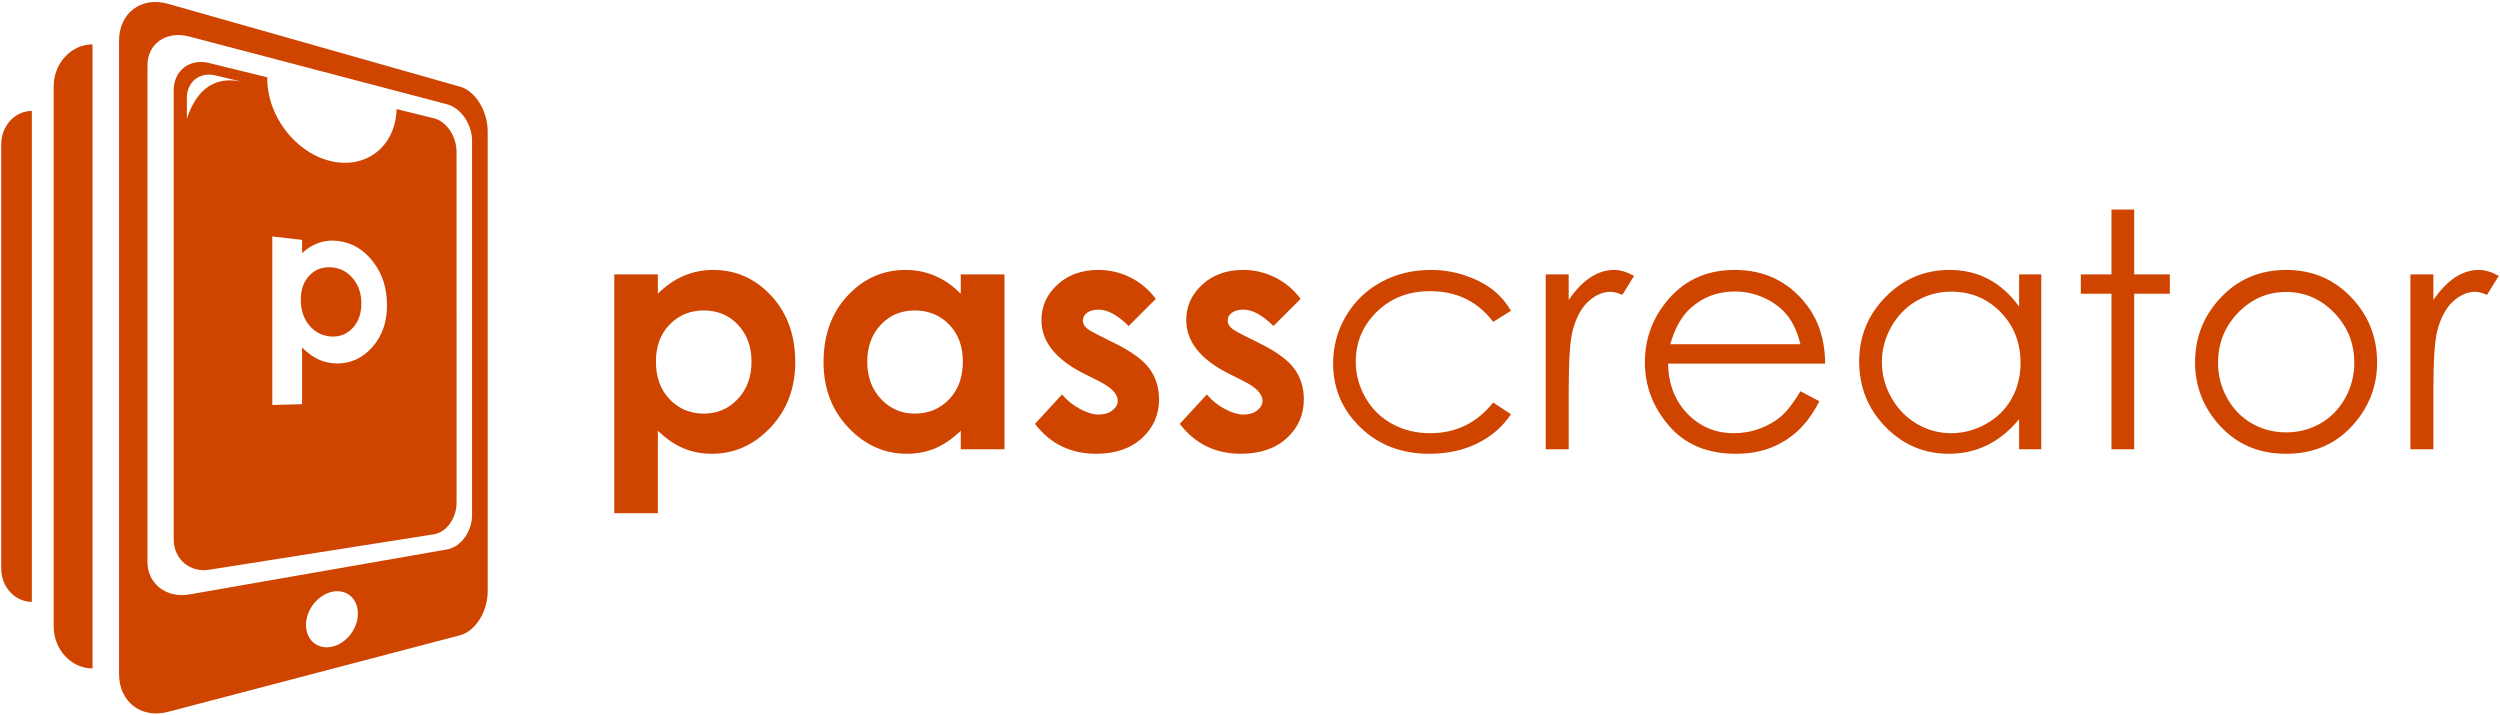 <?xml version="1.0" encoding="UTF-8" standalone="no"?><!DOCTYPE svg PUBLIC "-//W3C//DTD SVG 1.1//EN" "http://www.w3.org/Graphics/SVG/1.1/DTD/svg11.dtd"><svg width="100%" height="100%" viewBox="0 0 304 87" version="1.1" xmlns="http://www.w3.org/2000/svg" xmlns:xlink="http://www.w3.org/1999/xlink" xml:space="preserve" xmlns:serif="http://www.serif.com/" style="fill-rule:evenodd;clip-rule:evenodd;stroke-linejoin:round;stroke-miterlimit:1.414;"><path d="M11.253,81.282l0,-75.888c-2.601,0 -4.729,2.306 -4.729,5.124l0,65.641c0,2.818 2.128,5.123 4.729,5.123Zm68.741,-47.912l0,2.347c0.967,-0.96 2.007,-1.687 3.128,-2.167c1.12,-0.48 2.321,-0.728 3.595,-0.728c2.774,0 5.136,1.054 7.076,3.149c1.941,2.1 2.908,4.789 2.908,8.07c0,3.168 -1,5.816 -3.007,7.943c-2.008,2.128 -4.383,3.195 -7.13,3.195c-1.228,0 -2.368,-0.22 -3.422,-0.654c-1.054,-0.44 -2.101,-1.147 -3.148,-2.14l0,10.024l-5.296,0l0,-29.039l5.296,0Zm5.609,4.382c-1.681,0 -3.075,0.573 -4.182,1.72c-1.107,1.14 -1.661,2.641 -1.661,4.489c0,1.894 0.554,3.421 1.661,4.582c1.107,1.167 2.501,1.754 4.182,1.754c1.627,0 3.001,-0.594 4.115,-1.781c1.114,-1.187 1.667,-2.695 1.667,-4.535c0,-1.821 -0.546,-3.315 -1.64,-4.482c-1.094,-1.168 -2.475,-1.747 -4.142,-1.747Zm31.226,-4.382l5.316,0l0,21.262l-5.316,0l0,-2.247c-1.04,0.993 -2.087,1.7 -3.134,2.14c-1.054,0.434 -2.188,0.654 -3.415,0.654c-2.748,0 -5.122,-1.067 -7.13,-3.195c-2.007,-2.127 -3.007,-4.775 -3.007,-7.943c0,-3.281 0.967,-5.97 2.907,-8.07c1.941,-2.095 4.302,-3.148 7.077,-3.148c1.273,0 2.474,0.247 3.594,0.727c1.121,0.48 2.155,1.207 3.108,2.167l0,-2.347Zm-5.609,4.382c-1.654,0 -3.028,0.579 -4.121,1.747c-1.094,1.167 -1.641,2.661 -1.641,4.482c0,1.84 0.554,3.348 1.667,4.535c1.114,1.187 2.488,1.781 4.115,1.781c1.682,0 3.075,-0.587 4.182,-1.754c1.107,-1.161 1.661,-2.688 1.661,-4.582c0,-1.848 -0.554,-3.349 -1.661,-4.489c-1.107,-1.147 -2.507,-1.72 -4.202,-1.72Zm29.326,-1.408l-3.301,3.301c-1.341,-1.327 -2.555,-1.994 -3.649,-1.994c-0.6,0 -1.073,0.127 -1.406,0.38c-0.341,0.254 -0.514,0.574 -0.514,0.948c0,0.287 0.113,0.553 0.326,0.793c0.214,0.241 0.747,0.567 1.594,0.988l1.948,0.973c2.061,1.021 3.474,2.054 4.241,3.108c0.768,1.054 1.154,2.294 1.154,3.715c0,1.887 -0.693,3.462 -2.08,4.729c-1.387,1.26 -3.248,1.894 -5.576,1.894c-3.101,0 -5.576,-1.214 -7.43,-3.635l3.288,-3.575c0.62,0.727 1.354,1.321 2.194,1.767c0.841,0.447 1.588,0.674 2.242,0.674c0.7,0 1.267,-0.167 1.694,-0.507c0.433,-0.34 0.647,-0.727 0.647,-1.173c0,-0.821 -0.774,-1.621 -2.322,-2.401l-1.8,-0.901c-3.441,-1.734 -5.156,-3.901 -5.156,-6.503c0,-1.68 0.647,-3.121 1.941,-4.308c1.294,-1.194 2.955,-1.794 4.975,-1.794c1.381,0 2.675,0.306 3.895,0.913c1.221,0.607 2.255,1.474 3.095,2.608Zm17.607,0l-3.301,3.301c-1.341,-1.327 -2.555,-1.994 -3.648,-1.994c-0.6,0 -1.074,0.127 -1.407,0.38c-0.341,0.254 -0.514,0.574 -0.514,0.948c0,0.287 0.113,0.553 0.326,0.793c0.214,0.241 0.748,0.567 1.595,0.988l1.947,0.973c2.061,1.021 3.475,2.054 4.242,3.108c0.767,1.054 1.154,2.294 1.154,3.715c0,1.887 -0.694,3.462 -2.081,4.729c-1.387,1.26 -3.248,1.894 -5.575,1.894c-3.102,0 -5.576,-1.214 -7.431,-3.635l3.289,-3.575c0.62,0.727 1.353,1.321 2.194,1.767c0.84,0.447 1.587,0.674 2.241,0.674c0.7,0 1.267,-0.167 1.694,-0.507c0.433,-0.34 0.647,-0.727 0.647,-1.173c0,-0.821 -0.774,-1.621 -2.321,-2.401l-1.801,-0.901c-3.441,-1.734 -5.155,-3.901 -5.155,-6.503c0,-1.68 0.646,-3.121 1.94,-4.308c1.294,-1.194 2.955,-1.794 4.976,-1.794c1.38,0 2.674,0.306 3.895,0.913c1.221,0.607 2.254,1.474 3.094,2.608Zm25.584,1.447l-2.167,1.348c-1.881,-2.488 -4.435,-3.735 -7.683,-3.735c-2.589,0 -4.742,0.833 -6.457,2.501c-1.714,1.668 -2.568,3.695 -2.568,6.076c0,1.553 0.394,3.008 1.181,4.382c0.787,1.367 1.867,2.427 3.242,3.181c1.374,0.754 2.914,1.133 4.621,1.133c3.128,0 5.683,-1.239 7.664,-3.734l2.167,1.427c-1.02,1.527 -2.381,2.708 -4.095,3.548c-1.713,0.841 -3.662,1.261 -5.849,1.261c-3.362,0 -6.149,-1.067 -8.363,-3.201c-2.215,-2.142 -3.322,-4.736 -3.322,-7.797c0,-2.061 0.514,-3.975 1.554,-5.736c1.034,-1.767 2.455,-3.141 4.269,-4.135c1.807,-0.987 3.835,-1.487 6.076,-1.487c1.407,0 2.761,0.22 4.074,0.646c1.307,0.434 2.415,0.994 3.328,1.681c0.914,0.694 1.688,1.568 2.328,2.641Zm4.223,-4.421l2.794,0l0,3.107c0.833,-1.22 1.714,-2.134 2.634,-2.741c0.928,-0.607 1.888,-0.913 2.895,-0.913c0.754,0 1.56,0.247 2.421,0.727l-1.427,2.307c-0.574,-0.253 -1.054,-0.373 -1.448,-0.373c-0.906,0 -1.787,0.373 -2.634,1.12c-0.847,0.754 -1.494,1.914 -1.934,3.489c-0.34,1.213 -0.507,3.661 -0.507,7.349l0,7.19l-2.794,0l0,-21.262Zm30.973,14.205l2.301,1.214c-0.754,1.488 -1.628,2.682 -2.615,3.596c-0.994,0.913 -2.107,1.606 -3.341,2.08c-1.241,0.474 -2.641,0.714 -4.202,0.714c-3.469,0 -6.176,-1.134 -8.13,-3.408c-1.954,-2.275 -2.928,-4.842 -2.928,-7.71c0,-2.695 0.827,-5.102 2.481,-7.21c2.094,-2.681 4.902,-4.028 8.417,-4.028c3.621,0 6.516,1.38 8.677,4.128c1.541,1.941 2.321,4.362 2.347,7.263l-19.107,0c0.046,2.481 0.84,4.509 2.361,6.09c1.527,1.58 3.408,2.373 5.648,2.373c1.081,0 2.135,-0.186 3.155,-0.566c1.021,-0.38 1.894,-0.881 2.608,-1.507c0.714,-0.621 1.494,-1.635 2.328,-3.029Zm0,-5.722c-0.367,-1.46 -0.901,-2.627 -1.594,-3.494c-0.701,-0.874 -1.621,-1.582 -2.769,-2.115c-1.147,-0.533 -2.347,-0.8 -3.614,-0.8c-2.081,0 -3.875,0.673 -5.369,2.014c-1.094,0.974 -1.921,2.441 -2.481,4.395l15.827,0Zm29.285,-8.483l0,21.262l-2.694,0l0,-3.655c-1.147,1.394 -2.435,2.441 -3.862,3.148c-1.427,0.7 -2.988,1.054 -4.682,1.054c-3.008,0 -5.575,-1.094 -7.71,-3.275c-2.127,-2.181 -3.194,-4.835 -3.194,-7.963c0,-3.061 1.08,-5.676 3.228,-7.85c2.147,-2.174 4.735,-3.268 7.756,-3.268c1.748,0 3.328,0.373 4.735,1.114c1.414,0.747 2.655,1.86 3.729,3.341l0,-3.908l2.694,0Zm-10.945,2.094c-1.52,0 -2.927,0.374 -4.221,1.12c-1.287,0.754 -2.314,1.801 -3.075,3.162c-0.76,1.353 -1.141,2.788 -1.141,4.295c0,1.5 0.381,2.934 1.148,4.301c0.773,1.368 1.8,2.428 3.101,3.195c1.294,0.761 2.688,1.14 4.168,1.14c1.501,0 2.922,-0.379 4.262,-1.133c1.341,-0.754 2.375,-1.774 3.095,-3.068c0.727,-1.287 1.087,-2.741 1.087,-4.355c0,-2.461 -0.814,-4.522 -2.434,-6.176c-1.621,-1.654 -3.615,-2.481 -5.99,-2.481Zm19.482,-9.984l2.762,0l0,7.89l4.335,0l0,2.347l-4.335,0l0,18.915l-2.762,0l0,-18.915l-3.728,0l0,-2.347l3.728,0l0,-7.89Zm21.243,7.343c3.268,0 5.975,1.187 8.129,3.562c1.955,2.16 2.929,4.721 2.929,7.676c0,2.968 -1.034,5.569 -3.095,7.79c-2.067,2.221 -4.722,3.328 -7.963,3.328c-3.255,0 -5.916,-1.107 -7.984,-3.328c-2.067,-2.221 -3.094,-4.822 -3.094,-7.79c0,-2.941 0.973,-5.496 2.927,-7.657c2.148,-2.388 4.869,-3.581 8.151,-3.581Zm0,2.681c-2.268,0 -4.215,0.84 -5.843,2.521c-1.627,1.681 -2.441,3.708 -2.441,6.096c0,1.533 0.367,2.968 1.114,4.295c0.74,1.334 1.741,2.354 3.008,3.081c1.261,0.721 2.648,1.081 4.162,1.081c1.507,0 2.894,-0.36 4.162,-1.081c1.26,-0.727 2.267,-1.747 3.007,-3.081c0.74,-1.327 1.114,-2.762 1.114,-4.295c0,-2.388 -0.82,-4.415 -2.454,-6.096c-1.635,-1.681 -3.575,-2.521 -5.829,-2.521Zm15.107,-2.134l2.794,0l0,3.107c0.833,-1.22 1.714,-2.134 2.634,-2.741c0.928,-0.607 1.888,-0.913 2.894,-0.913c0.755,0 1.561,0.247 2.422,0.727l-1.427,2.307c-0.574,-0.253 -1.054,-0.373 -1.448,-0.373c-0.907,0 -1.788,0.373 -2.634,1.12c-0.847,0.754 -1.494,1.914 -1.935,3.489c-0.339,1.213 -0.506,3.661 -0.506,7.349l0,7.19l-2.794,0l0,-21.262Zm-252.729,-0.856c-1.075,-0.099 -1.976,0.208 -2.698,0.934c-0.735,0.716 -1.103,1.724 -1.103,2.999c0,1.298 0.368,2.365 1.103,3.196c0.722,0.822 1.623,1.247 2.698,1.28c1.023,0.032 1.876,-0.332 2.556,-1.087c0.673,-0.748 1.008,-1.725 1.008,-2.927c0,-1.187 -0.329,-2.19 -0.99,-3.006c-0.674,-0.831 -1.529,-1.293 -2.574,-1.389Zm-10.87,-22.559c-3.246,-0.736 -5.536,0.732 -6.783,4.475l0,-2.538c0,-1.951 1.569,-3.173 3.448,-2.728l3.335,0.791Zm-4.098,-2.297c-2.326,-0.572 -4.285,0.908 -4.285,3.318l0,54.611c0,2.4 1.959,4.062 4.285,3.696l15.031,-2.37l12.337,-1.945c1.524,-0.24 2.743,-1.972 2.743,-3.847c0,-7.103 0.002,-14.219 0,-21.321l-0.004,-21.328c0,-1.881 -1.22,-3.714 -2.744,-4.088l-12.332,-3.033l-7.937,-1.951l-0.002,0.186c0,4.486 3.396,8.955 7.663,9.991c4.334,1.052 7.936,-1.758 8.06,-6.312l-7.784,-1.914l-15.031,-3.693Zm7.702,21.1l3.622,0.411l0,1.613c0.641,-0.595 1.322,-1.013 2.053,-1.259c0.726,-0.244 1.489,-0.321 2.291,-0.228c1.716,0.199 3.147,1.052 4.294,2.535c1.13,1.457 1.686,3.217 1.686,5.314c0,2.018 -0.578,3.688 -1.744,5.027c-1.188,1.356 -2.631,2.04 -4.335,2.028c-0.77,-0.006 -1.497,-0.155 -2.179,-0.457c-0.686,-0.305 -1.375,-0.798 -2.066,-1.496l0,6.902l-3.622,0.101l0,-10.237l0,-10.254Zm-15.179,-20.822c0,-2.659 2.323,-4.219 5.07,-3.496l17.438,4.58l13.91,3.656c1.699,0.446 3.053,2.436 3.053,4.44l0,45.521c0,2.004 -1.354,3.88 -3.053,4.177l-13.91,2.429l-17.442,3.045c-2.748,0.48 -5.066,-1.293 -5.066,-3.951l0,-30.201l0,-30.2Zm41.372,36.008l0,-27.963c0,-2.465 -1.489,-4.91 -3.358,-5.441l-15.506,-4.399l-20.02,-5.678c-3.227,-0.915 -5.944,1.102 -5.944,4.497l0,77.01c0,3.396 2.716,5.442 5.94,4.597l20.024,-5.251l15.51,-4.068c1.865,-0.488 3.354,-2.883 3.354,-5.348l0,-27.956Zm-18.86,28.005c1.742,-0.338 3.076,0.864 3.076,2.665c0,1.8 -1.363,3.594 -3.076,4.01c-1.77,0.43 -3.236,-0.746 -3.236,-2.632c0,-1.884 1.495,-3.705 3.236,-4.043Zm-36.572,1.241l0,-59.703c-2.046,0 -3.72,1.814 -3.72,4.032l0,51.64c0,2.218 1.674,4.031 3.72,4.031" style="fill:#cf4500;"/></svg>